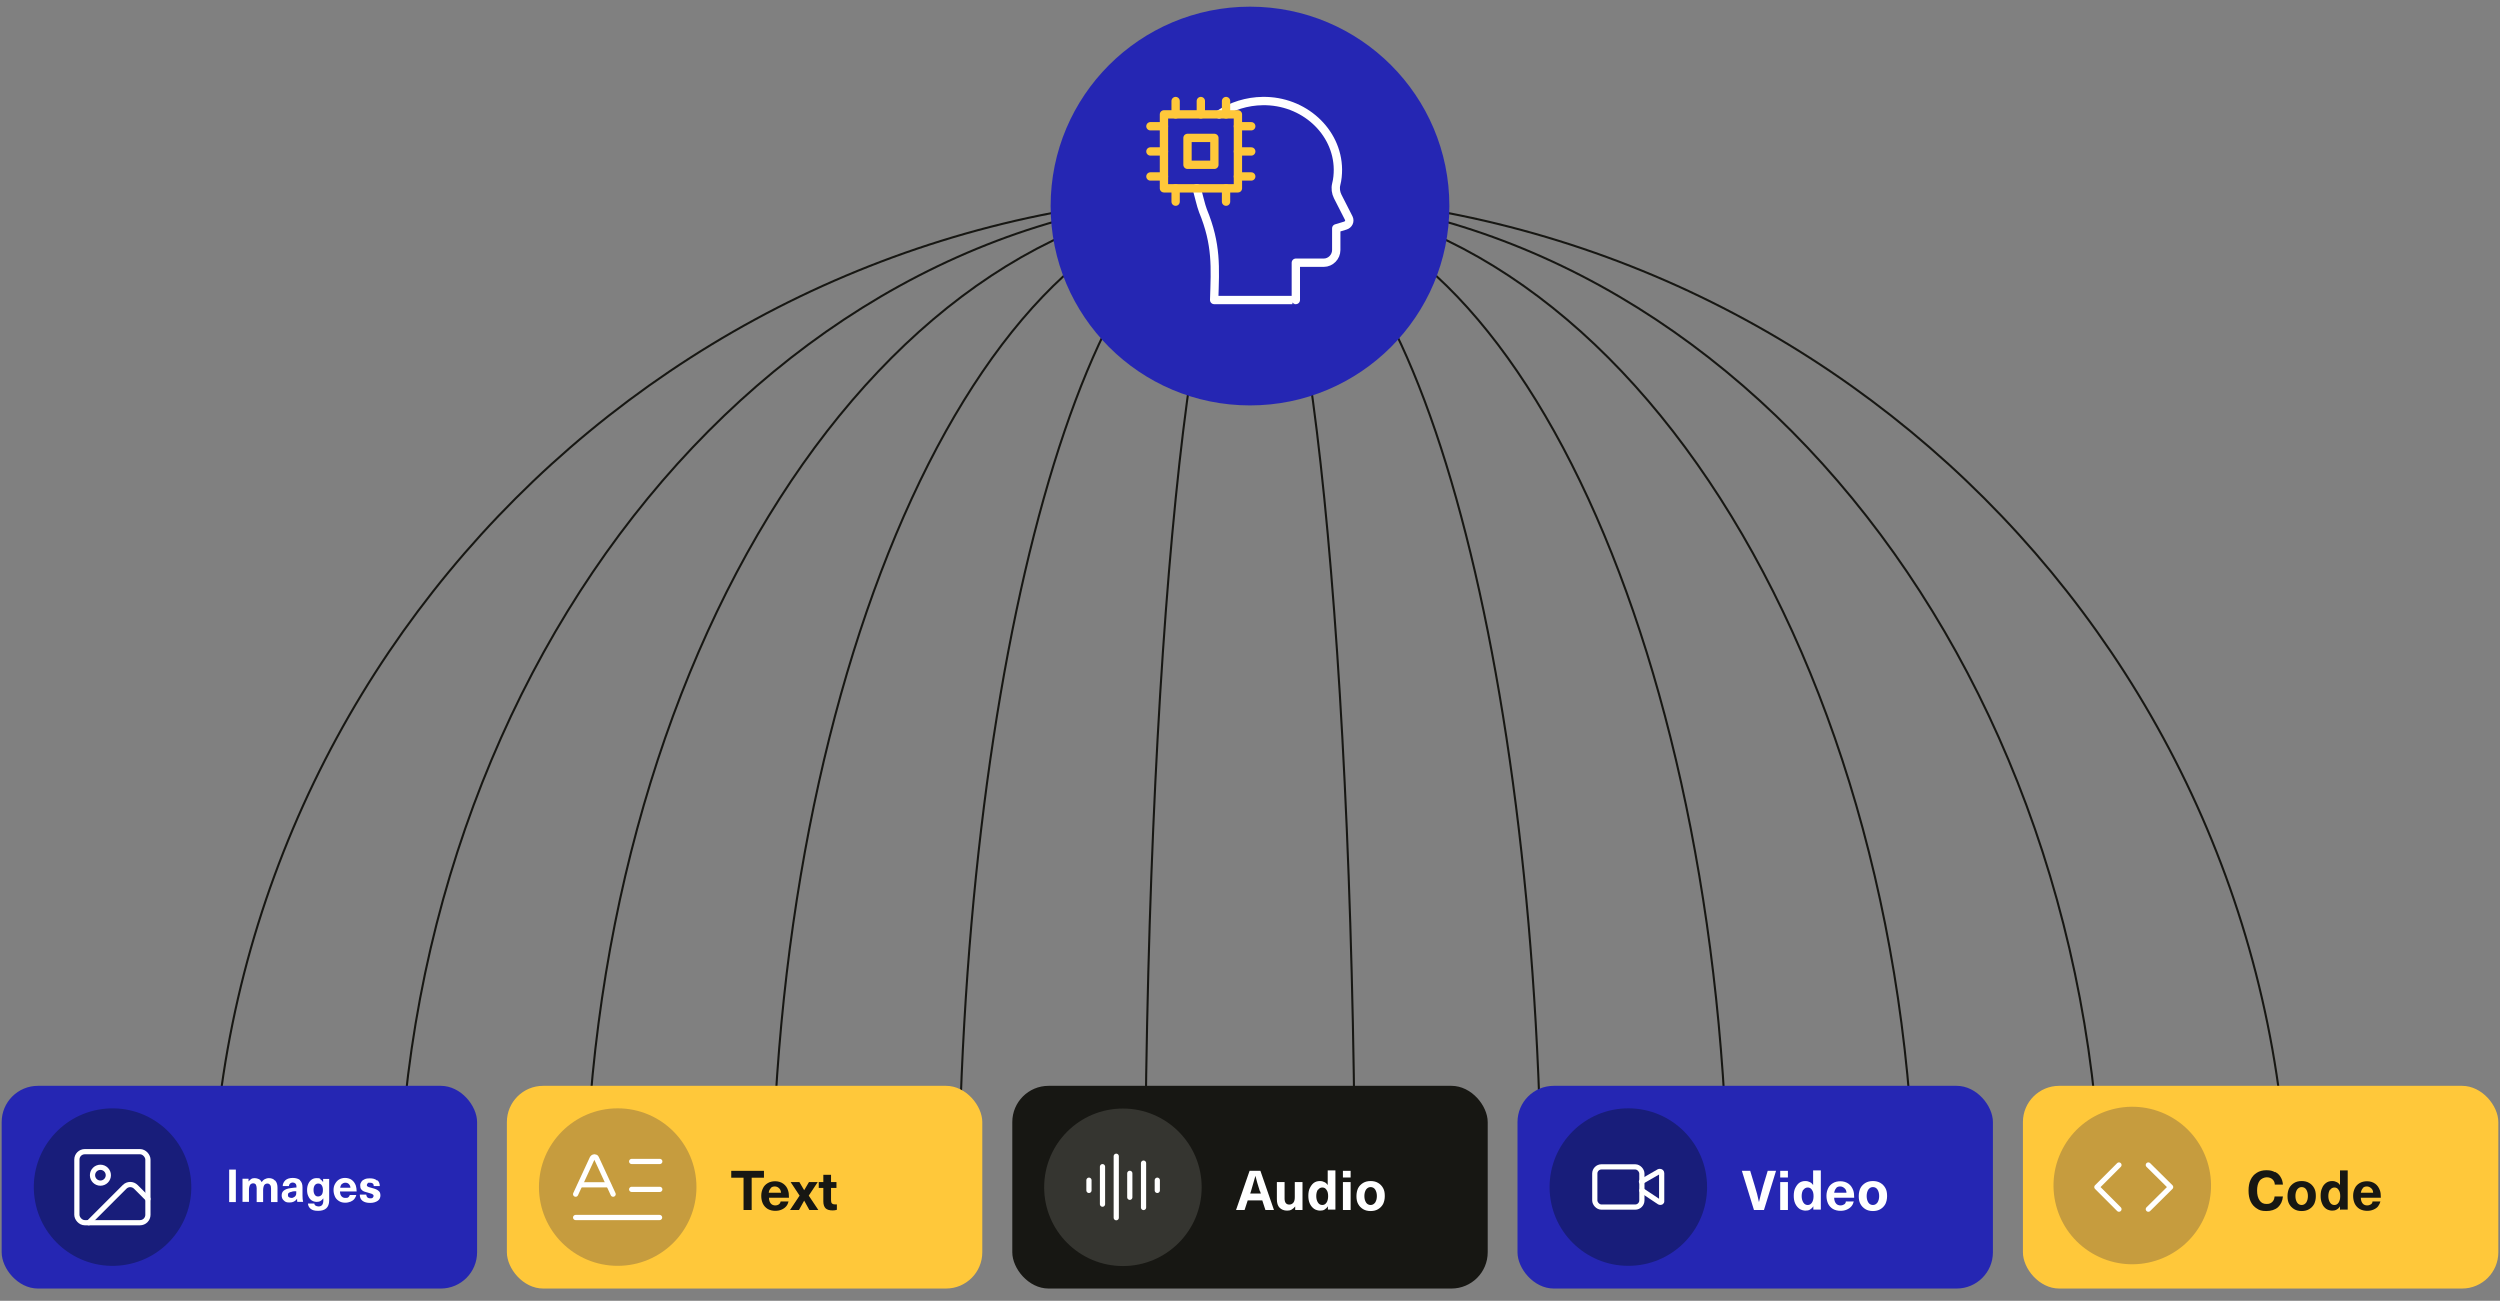 <?xml version="1.0" encoding="UTF-8"?>
<svg id="Layer_1" xmlns="http://www.w3.org/2000/svg" version="1.1" viewBox="0 0 1200 624.4">
  <rect x="0" y="0" width="1200" height="624.4" fill="#808080" stroke="none"/>
  <!-- Generator: Adobe Illustrator 29.0.0, SVG Export Plug-In . SVG Version: 2.1.0 Build 186)  -->
  <defs>
    <style>
      .st0 {
        fill: #171713;
      }

      .st1 {
        fill: #c69c3e;
      }

      .st2 {
        fill: #ffc83a;
      }

      .st3 {
        fill: #fff;
      }

      .st4, .st5 {
        stroke: #fff;
      }

      .st4, .st5, .st6, .st7 {
        fill: none;
      }

      .st4, .st5, .st7 {
        stroke-linecap: round;
        stroke-linejoin: round;
      }

      .st4, .st7 {
        stroke-width: 4px;
      }

      .st5 {
        stroke-width: 2.5px;
      }

      .st8 {
        fill: #2526b3;
      }

      .st6 {
        stroke: #171713;
      }

      .st9 {
        fill: #181d7a;
      }

      .st7 {
        stroke: #ffc83a;
      }

      .st10 {
        fill: #353530;
      }
    </style>
  </defs>
  <g>
    <path class="st6" d="M101.5,591.7c0-275.3,223.2-498.5,498.5-498.5s498.5,223.2,498.5,498.5"/>
    <path class="st6" d="M191.2,591.7c0-275.3,183-498.5,408.8-498.5s408.8,223.2,408.8,498.5"/>
    <path class="st6" d="M280.8,591.7c0-275.3,142.9-498.5,319.2-498.5s319.2,223.2,319.2,498.5"/>
    <path class="st6" d="M370.4,591.7c0-275.3,102.9-498.5,229.6-498.5s229.6,223.2,229.6,498.5"/>
    <path class="st6" d="M460,591.7c0-275.3,62.7-498.5,140-498.5s140,223.2,140,498.5"/>
    <path class="st6" d="M549.6,591.7c0-275.3,22.5-498.5,50.4-498.5s50.4,223.2,50.4,498.5"/>
  </g>
  <circle class="st8" cx="600" cy="98.9" r="95.7"/>
  <g>
    <path class="st4" d="M585.2,54.9c6-4,13.3-6.3,20.9-6.4,19.6-.3,35.9,14.5,36.1,32.8,0,2.4-.2,4.8-.8,7.1-.5,2-.2,4.1.7,5.9l5.3,10.4c.7,1.4,0,3.1-1.7,3.6l-4.3,1.3v10.4c0,3.3-2.7,6.1-6,6.1h-13.4v17.9c.2,0-39.2,0-39.2,0,.5-15.8,1.3-26.6-5.4-42.9-.9-2.2-2.3-8.4-3-10.8"/>
    <g>
      <rect class="st7" x="558.7" y="54.9" width="35.5" height="35.5"/>
      <rect class="st7" x="570" y="66.2" width="12.9" height="12.9"/>
      <g>
        <g>
          <line class="st7" x1="594.2" y1="60.6" x2="600.6" y2="60.6"/>
          <line class="st7" x1="594.2" y1="72.7" x2="600.6" y2="72.7"/>
          <line class="st7" x1="594.2" y1="84.7" x2="600.6" y2="84.7"/>
        </g>
        <g>
          <line class="st7" x1="552.2" y1="60.6" x2="558.7" y2="60.6"/>
          <line class="st7" x1="552.2" y1="72.7" x2="558.7" y2="72.7"/>
          <line class="st7" x1="552.2" y1="84.7" x2="558.7" y2="84.7"/>
        </g>
      </g>
      <g>
        <g>
          <line class="st7" x1="564.3" y1="54.9" x2="564.3" y2="48.5"/>
          <line class="st7" x1="576.4" y1="54.9" x2="576.4" y2="48.5"/>
          <line class="st7" x1="588.5" y1="54.9" x2="588.5" y2="48.5"/>
        </g>
        <g>
          <line class="st7" x1="564.3" y1="96.8" x2="564.3" y2="90.4"/>
          <line class="st7" x1="588.5" y1="96.8" x2="588.5" y2="90.4"/>
        </g>
      </g>
    </g>
  </g>
  <g>
    <g>
      <rect class="st8" x=".8" y="521.2" width="228.2" height="97.3" rx="17.4" ry="17.4"/>
      <g>
        <path class="st3" d="M110,577v-15.6h3.2v15.6h-3.2Z"/>
        <path class="st3" d="M132.2,566.8c.7.8,1,1.9,1,3.4v6.8h-3.1v-6.5c0-.8-.1-1.4-.5-1.8-.3-.4-.7-.6-1.3-.6s-1.2.3-1.5.8-.5,1.4-.5,2.4v5.7h-3.1v-6.7c0-.7-.2-1.3-.4-1.7-.3-.4-.7-.6-1.3-.6s-1.2.3-1.5.8-.5,1.4-.5,2.4v5.7h-3.1v-11.1h2.9v1.3h0c.4-.5.9-.9,1.3-1.2s1.1-.4,1.7-.4,1.4.2,2,.5,1,.8,1.3,1.4c.4-.6.9-1.1,1.5-1.4s1.2-.5,2-.5c1.2,0,2.2.4,2.9,1.2h.2Z"/>
        <path class="st3" d="M144,566.6c.8.7,1.2,1.8,1.2,3.3v4c0,1.2.1,2.3.3,3h-2.8c-.1-.4-.1-.9-.1-1.5h0c-.8,1.2-2,1.8-3.6,1.8s-2.1-.3-2.8-1c-.7-.6-1-1.4-1-2.4s.3-1.7,1-2.3,1.8-1,3.3-1.2c.9-.2,1.9-.2,2.8-.3v-.4c0-.7-.2-1.2-.5-1.5s-.8-.5-1.3-.5-1,.2-1.3.5-.5.7-.5,1.2h-3c0-1.1.5-2,1.3-2.8.8-.7,2-1.1,3.5-1.1s2.8.4,3.6,1.1h0ZM140,572.1c-.6,0-1.1.3-1.4.5-.3.2-.4.6-.4,1s.1.8.4,1c.3.2.7.4,1.2.4s.7,0,1-.2.6-.3.8-.5.4-.5.5-.8.1-.7.1-1.3v-.4c-.9,0-1.6,0-2.2.2h0Z"/>
        <path class="st3" d="M153.7,566c.5.3.9.7,1.4,1.4h0v-1.5h2.9v10.4c0,1.6-.5,2.9-1.4,3.7s-2.2,1.2-3.9,1.2-2.7-.3-3.5-.9-1.3-1.5-1.4-2.6h3.1c0,.4.2.8.6,1,.3.2.8.4,1.4.4s1.3-.2,1.7-.7.6-1.2.6-2.2v-1h0c-.4.6-.9,1-1.4,1.3s-1.1.4-1.8.4-1.7-.2-2.4-.7-1.2-1.1-1.6-2c-.4-.8-.6-1.8-.6-3s.2-2.1.6-3,.9-1.5,1.6-2c.7-.5,1.5-.7,2.4-.7s1.3,0,1.8.4h-.1ZM151.1,568.9c-.4.6-.6,1.3-.6,2.3s.2,1.7.6,2.3c.4.6.9.8,1.6.8s1.3-.3,1.7-.8.6-1.3.6-2.3-.2-1.7-.6-2.3-1-.8-1.7-.8-1.2.3-1.6.8h0Z"/>
        <path class="st3" d="M167.2,574.7c.4-.3.6-.7.7-1.1h3.1c-.1.7-.5,1.3-.9,1.9-.5.6-1.1,1-1.8,1.3-.8.3-1.6.5-2.6.5s-2.1-.2-3-.8-1.5-1.2-1.9-2.1-.7-1.9-.7-3.1.2-2.1.7-3,1.1-1.6,1.9-2.1c.8-.5,1.8-.8,2.9-.8s2.4.3,3.3,1c.9.7,1.5,1.6,1.9,2.7.2.7.4,1.7.4,2.8h-8c0,1.1.3,1.9.8,2.4s1,.7,1.8.7,1.1,0,1.5-.4h0ZM164.1,568.3c-.4.4-.7,1-.8,1.8h4.9c0-.8-.4-1.4-.8-1.8s-1-.6-1.6-.6-1.2.2-1.6.6h0Z"/>
        <path class="st3" d="M181.1,566.5c.8.6,1.2,1.6,1.2,2.8h-2.9c0-1.1-.6-1.6-1.8-1.6s-.9,0-1.1.3-.4.4-.4.8,0,.5.2.6.4.3.7.4.8.2,1.4.4c.9.2,1.7.5,2.2.7s1,.6,1.4,1,.6,1.1.6,2-.4,1.9-1.3,2.5-2.1,1-3.6,1-2.8-.3-3.7-1-1.3-1.7-1.3-3h3.1c0,.5.2,1,.5,1.3s.8.5,1.4.5.9,0,1.2-.3.4-.5.4-.8,0-.5-.3-.7-.4-.3-.7-.4-.8-.3-1.6-.5c-.9-.2-1.6-.5-2-.6-.5-.2-.9-.5-1.3-1-.4-.5-.5-1.1-.5-1.9s.2-1.2.6-1.8.9-.9,1.6-1.2c.7-.3,1.5-.4,2.4-.4,1.5,0,2.6.3,3.4,1h.2Z"/>
      </g>
      <g>
        <circle class="st9" cx="53.7" cy="569.9" r="37.8" transform="translate(-73.6 11.8) rotate(-7.5)"/>
        <g>
          <rect class="st5" x="36.9" y="552.8" width="34.1" height="34.1" rx="3.8" ry="3.8"/>
          <circle class="st5" cx="48.2" cy="564.1" r="3.8"/>
          <path class="st5" d="M71,575.5l-5.8-5.8c-1.5-1.5-3.9-1.5-5.4,0l-17.2,17.2"/>
        </g>
      </g>
    </g>
    <g>
      <rect class="st2" x="243.3" y="521.2" width="228.2" height="97.3" rx="17.4" ry="17.4"/>
      <g>
        <path class="st0" d="M360.8,565.3v15.5h-3.9v-15.5h-5.9v-3.3h15.7v3.3h-5.9Z"/>
        <path class="st0" d="M373.8,578.1c.5-.3.8-.8.9-1.4h3.8c-.2.8-.5,1.6-1.1,2.3s-1.3,1.2-2.2,1.6c-.9.4-1.9.6-3.1.6s-2.6-.3-3.6-.9-1.8-1.5-2.3-2.5c-.5-1.1-.8-2.3-.8-3.8s.3-2.5.8-3.6,1.3-1.9,2.3-2.5,2.2-.9,3.6-.9,2.8.4,3.9,1.2,1.9,1.9,2.3,3.3c.3.9.4,2,.4,3.4h-9.6c0,1.3.4,2.2.9,2.8s1.3.9,2.1.9,1.3-.2,1.8-.5h0ZM370,570.3c-.5.5-.9,1.2-1,2.2h5.9c-.1-1-.4-1.7-1-2.2-.5-.5-1.2-.8-2-.8s-1.4.2-1.9.7h0Z"/>
        <path class="st0" d="M392.8,580.8h-4.3l-2.5-4.5h0l-2.5,4.5h-4.3l4.6-6.9-4.3-6.5h4.2l2.3,3.9h0l2.3-3.9h4.2l-4.3,6.5,4.6,6.9h0Z"/>
        <path class="st0" d="M401.7,577.9v2.8c-.6.2-1.2.3-2,.3-1.5,0-2.7-.3-3.4-1s-1.1-1.8-1.1-3.3v-6.5h-2.2v-2.8h2.2v-3.5h3.7v3.5h2.6v2.8h-2.6v5.8c0,.7.1,1.3.4,1.6s.7.5,1.4.5h1v-.2Z"/>
      </g>
      <g>
        <circle class="st1" cx="296.5" cy="569.8" r="37.8"/>
        <g>
          <path class="st5" d="M303.2,570.9h13.5"/>
          <path class="st5" d="M303.2,557.5h13.5"/>
          <path class="st5" d="M276.3,573.2l8-17.3c.3-.5,1-.8,1.5-.5.2,0,.4.3.5.5l8,17.3"/>
          <path class="st5" d="M276.3,584.4h40.3"/>
          <path class="st5" d="M278.6,568.7h13.5"/>
        </g>
      </g>
    </g>
    <g>
      <rect class="st0" x="485.9" y="521.2" width="228.2" height="97.3" rx="17.4" ry="17.4"/>
      <g>
        <path class="st3" d="M598.9,576.2l-1.5,4.6h-4.1l6.5-18.8h5.2l6.5,18.8h-4.1l-1.5-4.6h-7.2.2,0ZM604.7,571.7c-.9-2.8-1.6-5.2-2.1-7.3h0c-.7,2.5-1.4,4.9-2.1,7.3l-.4,1.2h5.1l-.4-1.2h0Z"/>
        <path class="st3" d="M614.2,579.7c-.9-.9-1.3-2.3-1.3-4.1v-8.2h3.7v7.9c0,1,.2,1.7.6,2.2s1,.7,1.7.7,1.4-.3,1.9-.9.7-1.5.7-2.7v-7.2h3.7v13.4h-3.5v-1.7h0c-.5.6-1,1.1-1.7,1.5s-1.4.5-2.2.5c-1.5,0-2.7-.5-3.6-1.4h0Z"/>
        <path class="st3" d="M637.4,580.8v-1.8h0c-.4.7-1,1.2-1.6,1.6s-1.4.5-2.2.5-2.1-.3-2.9-.9c-.8-.6-1.5-1.4-2-2.5s-.7-2.3-.7-3.7.2-2.7.7-3.7,1.1-1.9,1.9-2.5,1.8-.9,2.9-.9,1.5.2,2.2.5,1.2.8,1.6,1.4h0v-7h3.7v18.8h-3.6v.2h0ZM632.6,571c-.5.8-.8,1.8-.8,3.1s.3,2.3.8,3.1,1.2,1.2,2.1,1.2,1.5-.4,2-1.1.8-1.8.8-3.1-.2-2.3-.8-3.1c-.5-.8-1.2-1.1-2-1.1s-1.6.4-2.1,1.2h0v-.2h0Z"/>
        <path class="st3" d="M644.6,565.2v-3.2h3.7v3.2h-3.7ZM644.6,580.8v-13.4h3.7v13.4h-3.7Z"/>
        <path class="st3" d="M661.5,567.8c1,.6,1.8,1.4,2.4,2.5s.8,2.3.8,3.8-.3,2.7-.8,3.8c-.6,1.1-1.4,1.9-2.4,2.5s-2.2.9-3.6.9-2.6-.3-3.6-.9-1.8-1.4-2.4-2.5-.8-2.3-.8-3.8.3-2.7.8-3.8c.6-1.1,1.4-1.9,2.4-2.5s2.2-.9,3.6-.9,2.6.3,3.6.9ZM655.7,571c-.5.8-.8,1.8-.8,3.1s.3,2.3.8,3.1,1.3,1.2,2.2,1.2,1.6-.4,2.2-1.2c.5-.8.8-1.8.8-3.1s-.3-2.3-.8-3.1-1.3-1.2-2.2-1.2-1.6.4-2.2,1.2Z"/>
      </g>
      <g>
        <circle class="st10" cx="539" cy="569.9" r="37.8"/>
        <g>
          <path class="st5" d="M522.7,566.5v4.9"/>
          <path class="st5" d="M529.2,560v18"/>
          <path class="st5" d="M535.8,555v29.5"/>
          <path class="st5" d="M542.3,563.2v11.5"/>
          <path class="st5" d="M548.9,558.3v21.3"/>
          <path class="st5" d="M555.5,566.5v4.9"/>
        </g>
      </g>
    </g>
    <g>
      <rect class="st8" x="728.4" y="521.2" width="228.2" height="97.3" rx="17.4" ry="17.4"/>
      <g>
        <path class="st3" d="M841.9,580.8l-5.8-18.8h4l2.2,7.3c.8,2.6,1.5,5.1,2,7.7h0c.5-2.2,1.2-4.8,2-7.7l2.2-7.3h4l-5.8,18.8h-4.9,0Z"/>
        <path class="st3" d="M854.5,565.2v-3.2h3.7v3.2h-3.7ZM854.5,580.8v-13.4h3.7v13.4h-3.7Z"/>
        <path class="st3" d="M870.4,580.8v-1.8h0c-.4.7-1,1.2-1.6,1.6s-1.4.5-2.2.5-2.1-.3-2.9-.9c-.8-.6-1.5-1.4-2-2.5s-.7-2.3-.7-3.7.2-2.7.7-3.7,1.1-1.9,1.9-2.5,1.8-.9,2.9-.9,1.5.2,2.2.5,1.2.8,1.6,1.4h0v-7h3.7v18.8h-3.6v.2h0ZM865.6,571c-.5.8-.8,1.8-.8,3.1s.3,2.3.8,3.1,1.2,1.2,2.1,1.2,1.5-.4,2-1.1.8-1.8.8-3.1-.2-2.3-.8-3.1c-.5-.8-1.2-1.1-2-1.1s-1.6.4-2.1,1.2h0v-.2h0Z"/>
        <path class="st3" d="M885.2,578.1c.5-.3.8-.8.8-1.4h3.8c-.2.8-.5,1.6-1.1,2.3s-1.3,1.2-2.2,1.6c-.9.4-1.9.6-3.1.6s-2.6-.3-3.6-.9-1.8-1.5-2.3-2.5c-.5-1.1-.8-2.3-.8-3.8s.3-2.5.8-3.6,1.3-1.9,2.3-2.5,2.2-.9,3.6-.9,2.8.4,3.9,1.2c1.1.8,1.8,1.9,2.3,3.3.3.9.4,2,.4,3.4h-9.6c0,1.3.4,2.2.9,2.8s1.3.9,2.1.9,1.3-.2,1.8-.5h0ZM881.4,570.3c-.5.5-.8,1.2-1,2.2h5.9c0-1-.4-1.7-1-2.2s-1.2-.8-2-.8-1.4.2-1.9.7h0Z"/>
        <path class="st3" d="M902.6,567.8c1,.6,1.8,1.4,2.4,2.5s.8,2.3.8,3.8-.3,2.7-.8,3.8c-.6,1.1-1.4,1.9-2.4,2.5s-2.2.9-3.6.9-2.6-.3-3.6-.9-1.8-1.4-2.4-2.5-.8-2.3-.8-3.8.3-2.7.8-3.8c.6-1.1,1.4-1.9,2.4-2.5s2.2-.9,3.6-.9,2.6.3,3.6.9ZM896.8,571c-.5.8-.8,1.8-.8,3.1s.3,2.3.8,3.1,1.3,1.2,2.2,1.2,1.6-.4,2.2-1.2c.5-.8.8-1.8.8-3.1s-.3-2.3-.8-3.1-1.3-1.2-2.2-1.2-1.6.4-2.2,1.2Z"/>
      </g>
      <g>
        <circle class="st9" cx="781.6" cy="569.8" r="37.8"/>
        <g>
          <path class="st5" d="M788.1,571.4l8.4,5.6c.4.2.9.2,1.1-.2v-13.7c0-.5-.4-.8-.8-.8h-.4l-8.5,4.9"/>
          <rect class="st5" x="765.5" y="560.1" width="22.6" height="19.3" rx="3.2" ry="3.2"/>
        </g>
      </g>
    </g>
    <g>
      <rect class="st2" x="971" y="521.2" width="228.2" height="97.3" rx="17.4" ry="17.4"/>
      <g>
        <path class="st0" d="M1092,562.5c1.2.6,2.1,1.4,2.7,2.5.7,1.1,1,2.3,1.1,3.6h-3.9c0-1.1-.5-2-1.2-2.6s-1.6-.9-2.7-.9-2.6.6-3.4,1.7-1.2,2.7-1.2,4.7.4,3.5,1.2,4.7,1.9,1.7,3.3,1.7,2-.3,2.7-.9c.7-.6,1.1-1.5,1.2-2.7h4c-.2,2.2-1,3.9-2.4,5.2-1.4,1.2-3.3,1.8-5.6,1.8s-3.3-.4-4.5-1.2c-1.3-.8-2.3-1.9-3-3.4s-1-3.2-1-5.2.3-3.8,1-5.2c.7-1.5,1.7-2.6,3-3.4s2.8-1.2,4.6-1.2,2.9.3,4,.9h.1Z"/>
        <path class="st0" d="M1108.4,567.8c1,.6,1.8,1.4,2.4,2.5s.8,2.3.8,3.8-.3,2.7-.8,3.8c-.6,1.1-1.4,1.9-2.4,2.5s-2.2.9-3.6.9-2.6-.3-3.6-.9-1.8-1.4-2.4-2.5-.8-2.3-.8-3.8.3-2.7.8-3.8c.6-1.1,1.4-1.9,2.4-2.5s2.2-.9,3.6-.9,2.6.3,3.6.9ZM1102.6,571c-.5.8-.8,1.8-.8,3.1s.3,2.3.8,3.1,1.3,1.2,2.2,1.2,1.6-.4,2.2-1.2c.5-.8.8-1.8.8-3.1s-.3-2.3-.8-3.1-1.3-1.2-2.2-1.2-1.6.4-2.2,1.2Z"/>
        <path class="st0" d="M1123.2,580.8v-1.8h0c-.4.7-.9,1.2-1.6,1.6-.7.4-1.4.5-2.2.5s-2.1-.3-2.9-.9c-.8-.6-1.5-1.4-1.9-2.5-.5-1.1-.7-2.3-.7-3.7s.2-2.7.7-3.7c.4-1.1,1.1-1.9,1.9-2.5s1.8-.9,2.9-.9,1.5.2,2.2.5,1.2.8,1.6,1.4h0v-7h3.7v18.8h-3.6v.2h0ZM1118.4,571c-.5.8-.8,1.8-.8,3.1s.3,2.3.8,3.1,1.2,1.2,2.1,1.2,1.5-.4,2-1.1.8-1.8.8-3.1-.2-2.3-.8-3.1c-.5-.8-1.2-1.1-2-1.1s-1.6.4-2.1,1.2h0v-.2h0Z"/>
        <path class="st0" d="M1138,578.1c.5-.3.8-.8.8-1.4h3.8c-.2.8-.6,1.6-1.1,2.3s-1.3,1.2-2.2,1.6c-.9.4-1.9.6-3.1.6s-2.6-.3-3.6-.9-1.8-1.5-2.3-2.5c-.5-1.1-.8-2.3-.8-3.8s.3-2.5.8-3.6,1.3-1.9,2.3-2.5,2.2-.9,3.6-.9,2.8.4,3.9,1.2,1.8,1.9,2.3,3.3c.3.9.4,2,.4,3.4h-9.6c0,1.3.4,2.2.9,2.8s1.3.9,2.1.9,1.3-.2,1.8-.5h0ZM1134.2,570.3c-.5.5-.8,1.2-1,2.2h5.9c0-1-.4-1.7-1-2.2s-1.2-.8-2-.8-1.4.2-1.9.7h0Z"/>
      </g>
      <g>
        <circle class="st1" cx="1023.7" cy="569.3" r="37.8" transform="translate(44.7 1212.5) rotate(-62.4)"/>
        <g>
          <polyline class="st5" points="1031.2 580.4 1041.9 569.8 1031.2 559.2"/>
          <polyline class="st5" points="1017.1 559.2 1006.5 569.8 1017.1 580.4"/>
        </g>
      </g>
    </g>
  </g>
</svg>